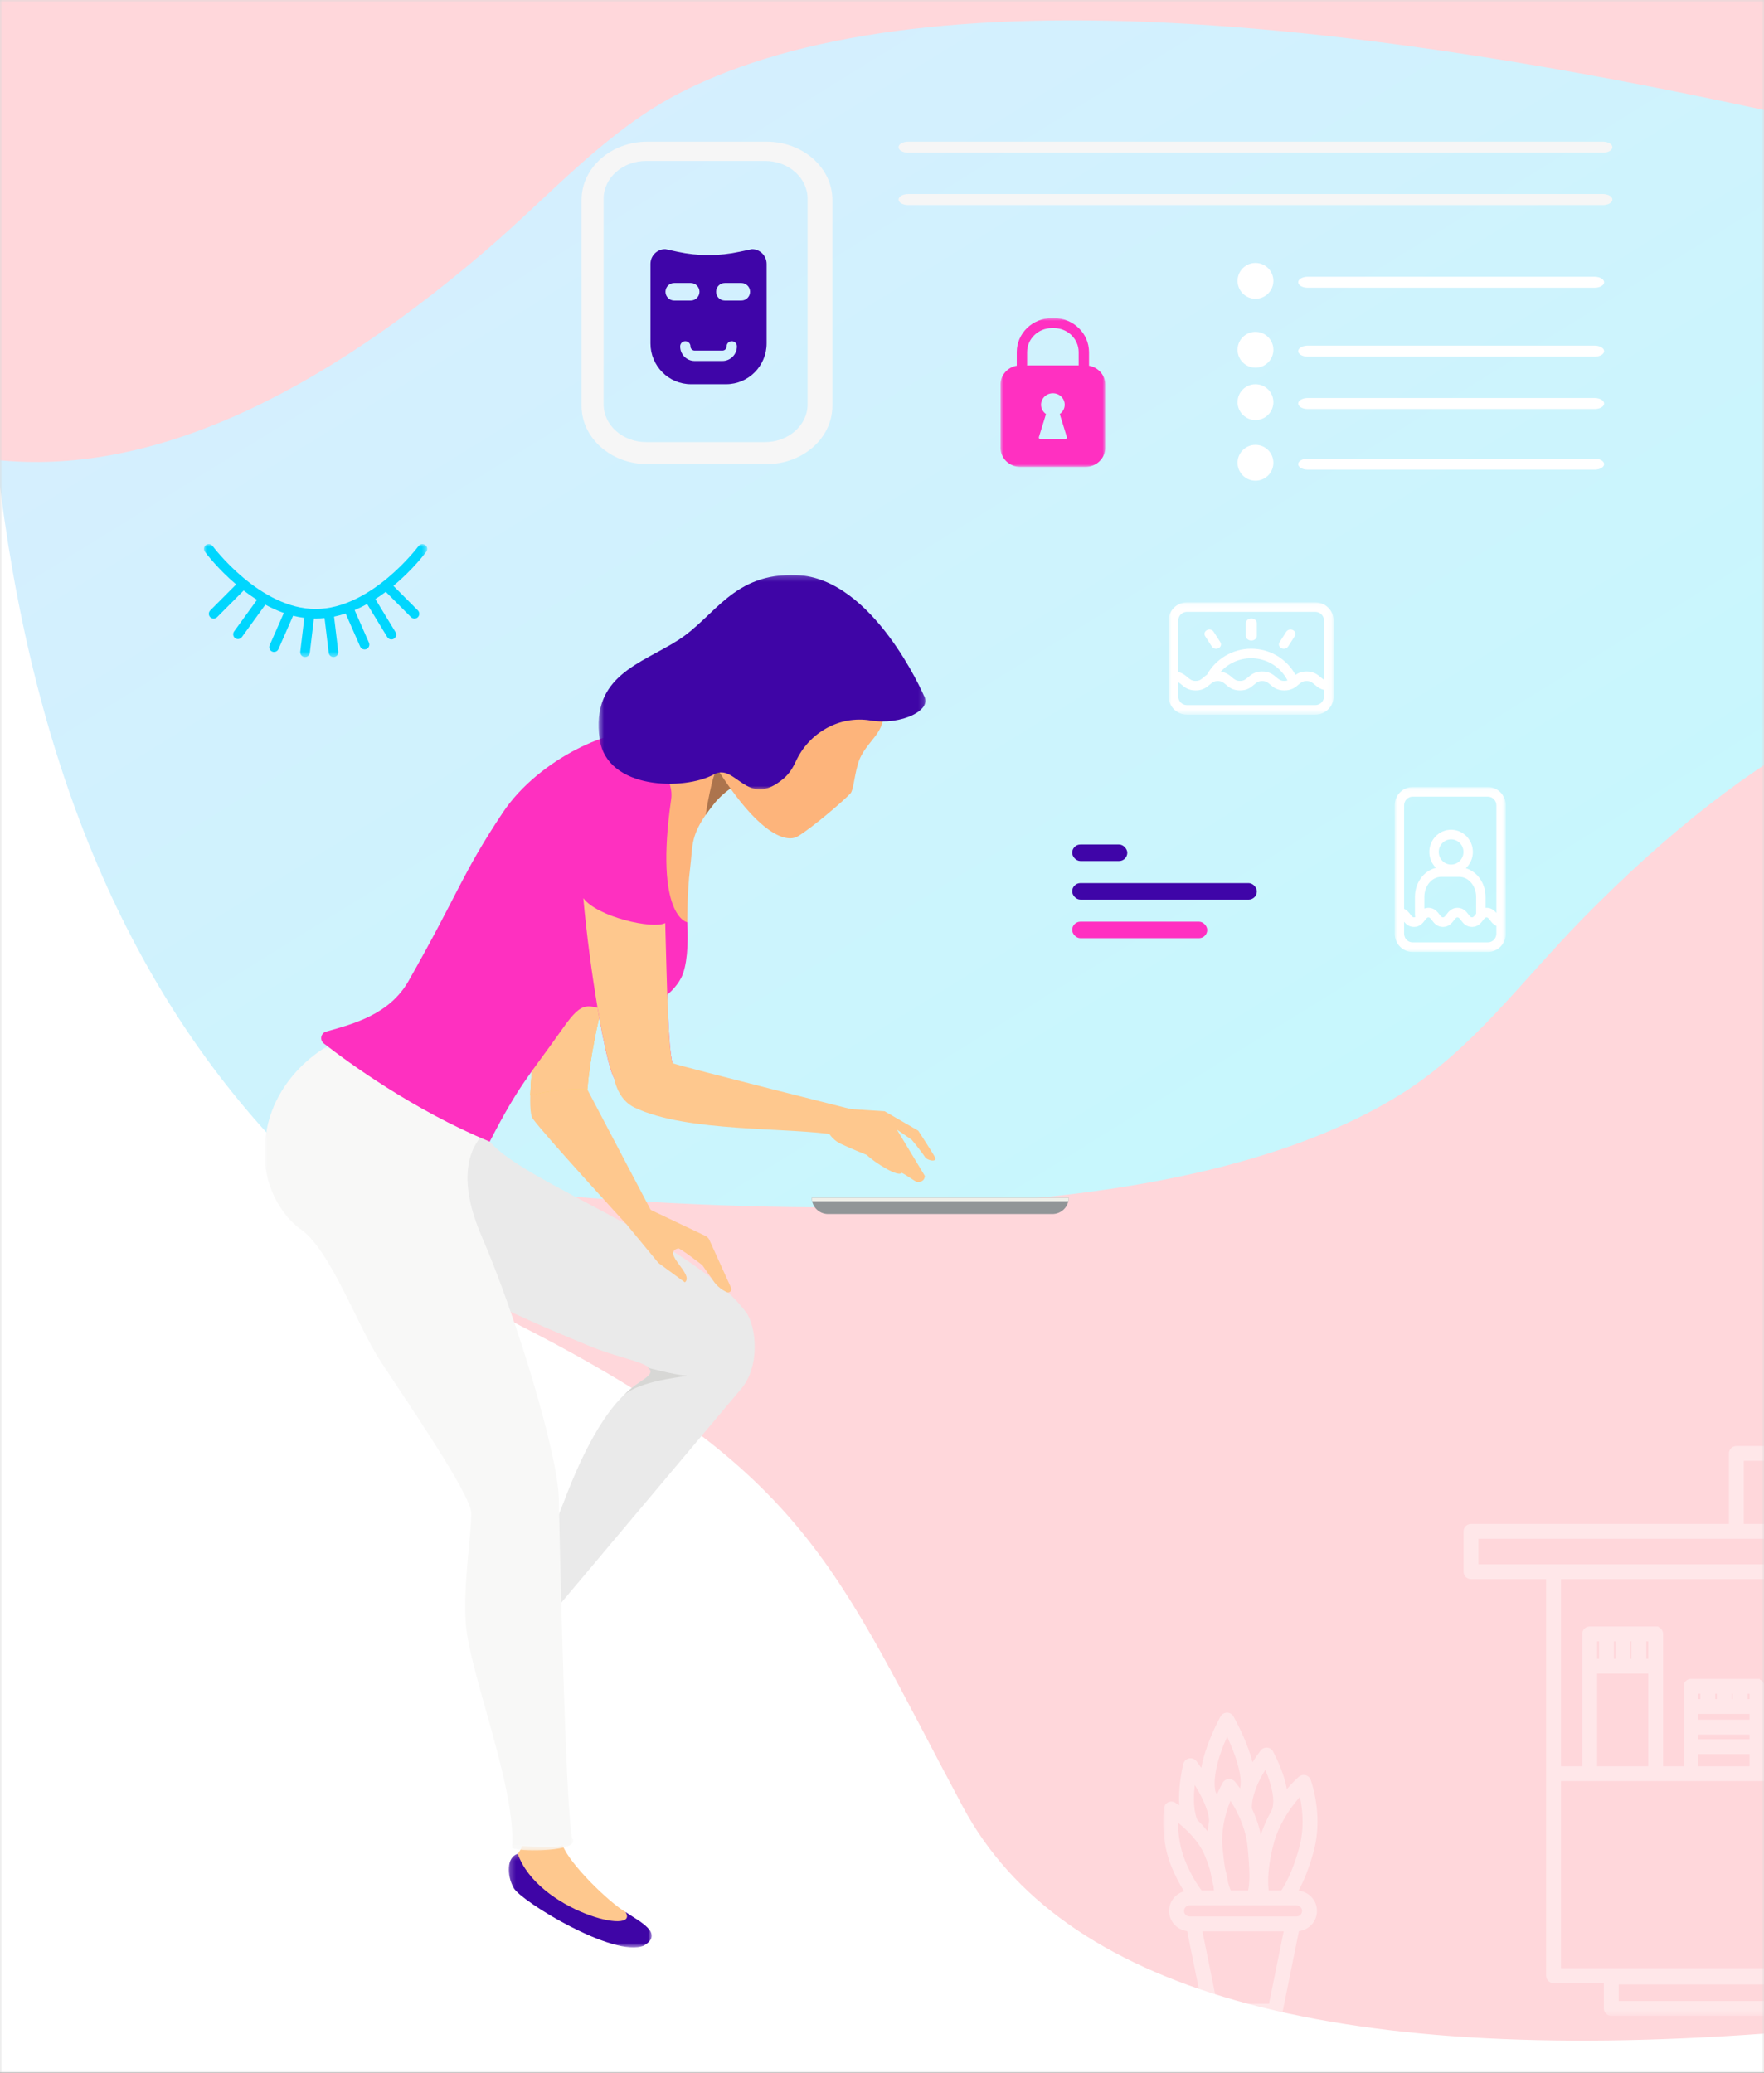 <?xml version="1.0" encoding="UTF-8"?>
<svg width="320px" height="376px" viewBox="0 0 320 376" preserveAspectRatio="none" version="1.1" xmlns="http://www.w3.org/2000/svg" xmlns:xlink="http://www.w3.org/1999/xlink">
    <rect x="0" y="0" width="320" height="376" fill="#333333" stroke="none"/>
    <!-- Generator: Sketch 50.2 (55047) - http://www.bohemiancoding.com/sketch -->
    <title>Group 33</title>
    <desc>Created with Sketch.</desc>
    <defs>
        <rect id="path-1" x="0" y="0" width="320" height="376"></rect>
        <polygon id="path-3" points="0 0 415.5 0 415.5 400 0 400"></polygon>
        <linearGradient x1="35.085%" y1="0%" x2="100%" y2="100%" id="linearGradient-5">
            <stop stop-color="#D8EDFE" offset="0%"></stop>
            <stop stop-color="#BAFFFC" offset="100%"></stop>
        </linearGradient>
        <path d="M62.469,55.862 L248.937,63.104 C273.911,184.784 305.138,259.811 342.618,288.186 C354.849,297.447 369.763,301.332 384.312,307.642 C465.734,342.955 482.459,394.775 434.488,463.104 L206.524,455.862 L62.469,55.862 Z" id="path-6"></path>
        <polygon id="path-8" points="0 0 220.5 0 220.5 105.5 0 105.5"></polygon>
        <polygon id="path-10" points="1.208 1.268 27.144 1.268 27.144 18.266 1.208 18.266"></polygon>
        <polygon id="path-12" points="0 0.9 56.003 0.9 56.003 146.783 0 146.783"></polygon>
        <polygon id="path-14" points="0.531 0.209 59.838 0.209 59.838 39.11 0.531 39.11"></polygon>
        <polygon id="path-16" points="0 0.071 29.925 0.071 29.925 20.443 0 20.443"></polygon>
        <polygon id="path-18" points="0.006 0.076 20.162 0.076 20.162 30 0.006 30"></polygon>
        <polygon id="path-20" points="0 0 19 0 19 27 0 27"></polygon>
        <polygon id="path-22" points="0 0 40.5 0 40.5 20.5 0 20.5"></polygon>
    </defs>
    <g id="Проект" stroke="none" stroke-width="1" fill="none" fill-rule="evenodd">
        <g id="Mobile_fin-Copy" transform="translate(0, -3178)">
            <g id="Group-33" transform="translate(0, 3178)">
                <mask id="mask-2" fill="white">
                    <use xlink:href="#path-1"></use>
                </mask>
                <use id="Mask" fill="#D8D8D8" xlink:href="#path-1"></use>
                <g mask="url(#mask-2)">
                    <g transform="translate(-110, -214)">
                        <g id="Page-1" stroke="none" stroke-width="1" fill="none" fill-rule="evenodd" transform="translate(39.5, 197)">
                            <g id="Group-4">
                                <mask id="mask-4" fill="white">
                                    <use xlink:href="#path-3"></use>
                                </mask>
                                <g id="Clip-3"></g>
                                <polygon id="Fill-2" fill="url(#linearGradient-5)" mask="url(#mask-4)" points="-1.5 403 417.5 403 417.5 -2.5 -1.5 -2.5"></polygon>
                            </g>
                        </g>
                        <g id="Page-1" stroke="none" stroke-width="1" fill="none" fill-rule="evenodd" transform="translate(215.5, 191.701)">
                            <path d="M185.253,59.5 L59.247,59.5 C58.279,59.5 57.5,59.052 57.5,58.5 C57.5,57.948 58.279,57.5 59.247,57.5 L185.253,57.5 C186.218,57.5 187,57.948 187,58.5 C187,59.052 186.218,59.5 185.253,59.5" id="Fill-3" fill="#F6F6F6"></path>
                            <path d="M185.253,50 L59.247,50 C58.279,50 57.5,49.552 57.5,49 C57.5,48.448 58.279,48 59.247,48 L185.253,48 C186.218,48 187,48.448 187,49 C187,49.552 186.218,50 185.253,50" id="Fill-1" fill="#F6F6F6"></path>
                            <path d="M183.766,87 L131.734,87 C130.777,87 130,86.552 130,86 C130,85.448 130.777,85 131.734,85 L183.766,85 C184.723,85 185.5,85.448 185.5,86 C185.5,86.552 184.723,87 183.766,87" id="Fill-5" fill="#FFFFFF"></path>
                            <path d="M125.5,85.75 C125.5,87.543 124.047,89 122.25,89 C120.457,89 119,87.543 119,85.75 C119,83.953 120.457,82.5 122.25,82.5 C124.047,82.5 125.5,83.953 125.5,85.75" id="Fill-12" fill="#FFFFFF"></path>
                            <path d="M183.766,74.5 L131.734,74.5 C130.777,74.5 130,74.052 130,73.5 C130,72.948 130.777,72.5 131.734,72.5 L183.766,72.5 C184.723,72.5 185.5,72.948 185.5,73.5 C185.5,74.052 184.723,74.5 183.766,74.5" id="Fill-14" fill="#FFFFFF"></path>
                            <path d="M125.5,73.248 C125.5,75.046 124.047,76.5 122.25,76.5 C120.457,76.5 119,75.046 119,73.248 C119,71.454 120.457,70 122.25,70 C124.047,70 125.5,71.454 125.5,73.248" id="Fill-16" fill="#FFFFFF"></path>
                            <path d="M183.766,96.5 L131.734,96.5 C130.777,96.5 130,96.052 130,95.5 C130,94.948 130.777,94.5 131.734,94.5 L183.766,94.5 C184.723,94.5 185.5,94.948 185.5,95.5 C185.5,96.052 184.723,96.5 183.766,96.5" id="Fill-18" fill="#FFFFFF"></path>
                            <path d="M183.766,107.5 L131.734,107.5 C130.777,107.5 130,107.052 130,106.5 C130,105.948 130.777,105.5 131.734,105.5 L183.766,105.5 C184.723,105.5 185.5,105.948 185.5,106.5 C185.5,107.052 184.723,107.5 183.766,107.5" id="Fill-18-Copy" fill="#FFFFFF"></path>
                            <path d="M125.5,95.25 C125.5,97.047 124.047,98.5 122.25,98.5 C120.457,98.5 119,97.047 119,95.25 C119,93.453 120.457,92 122.25,92 C124.047,92 125.5,93.453 125.5,95.25" id="Fill-20" fill="#FFFFFF"></path>
                            <path d="M125.5,106.25 C125.5,108.043 124.047,109.5 122.25,109.5 C120.457,109.5 119,108.043 119,106.25 C119,104.453 120.457,103 122.25,103 C124.047,103 125.5,104.453 125.5,106.25" id="Fill-22" fill="#FFFFFF"></path>
                            <path d="M11.711,51.5 C7.458,51.5 4,54.568 4,58.341 L4,95.656 C4,99.429 7.458,102.5 11.711,102.5 L33.289,102.5 C37.542,102.5 41,99.429 41,95.656 L41,58.341 C41,54.568 37.542,51.5 33.289,51.5 L11.711,51.5 Z M33.573,106.5 L11.927,106.5 C5.352,106.5 0,101.762 0,95.935 L0,58.562 C0,52.738 5.352,48 11.927,48 L33.573,48 C40.148,48 45.5,52.738 45.5,58.562 L45.5,95.935 C45.5,101.762 40.148,106.5 33.573,106.5 Z" id="Fill-28" fill="#F6F6F6"></path>
                        </g>
                        <g id="Page-1" stroke="none" stroke-width="1" fill="none" fill-rule="evenodd" transform="translate(46.5, 218.201)">
                            <mask id="mask-7" fill="white">
                                <use xlink:href="#path-6"></use>
                            </mask>
                            <use id="Mask" fill="#FFD7DB" transform="translate(261.817, 259.483) scale(-1, -1) rotate(111) translate(-261.817, -259.483) " xlink:href="#path-6"></use>
                        </g>
                        <path d="M114.478,35.953 L178.876,4.545 C203.85,126.224 235.077,201.252 272.556,229.627 C284.787,238.887 299.702,242.773 314.251,249.082 C395.672,284.395 412.398,336.216 364.426,404.545 L307.385,431.47 L114.478,35.953 Z" id="Rectangle-8-Copy-2" stroke="none" fill="#FFD7DB" fill-rule="evenodd" transform="translate(252.791, 218.007) rotate(116) translate(-252.791, -218.007) "></path>
                        <path d="M40,194 L110,197.701 C96.867,329.99 128.415,415.633 204.645,454.63 C256.644,481.232 261.654,498.721 284.66,541.75 C302.408,574.943 350.854,588.664 430,582.914 L430,591.539 L40,598 L40,194 Z" id="Rectangle-8-Copy" stroke="none" fill="#FFFFFF" fill-rule="evenodd"></path>
                        <g id="Page-1" opacity="0.4" stroke="none" stroke-width="1" fill="none" fill-rule="evenodd" transform="translate(321, 474.201)">
                            <mask id="mask-9" fill="white">
                                <use xlink:href="#path-8"></use>
                            </mask>
                            <g id="Clip-2"></g>
                            <path d="M332.701,23.582 L362.57,23.582 L362.57,18.943 L332.701,18.943 L332.701,23.582 Z M345.382,4.658 L349.889,4.658 C356.525,4.658 361.977,9.771 362.516,16.254 L332.755,16.254 C333.295,9.771 338.745,4.658 345.382,4.658 Z M215.509,12.372 L216.576,15.323 L215.039,15.877 L213.971,12.926 L215.509,12.372 Z M240.906,6.568 L239.839,3.618 L241.378,3.064 L242.445,6.014 L240.906,6.568 Z M235.893,16.238 L234.256,16.236 L234.259,13.102 L235.899,13.105 L235.893,16.238 Z M239.283,16.244 L238.589,16.242 L238.595,13.109 L239.288,13.11 L239.283,16.244 Z M259.061,16.254 L245.328,16.254 L241.979,16.248 L241.984,13.114 L259.066,13.141 L259.061,16.254 Z M231.566,12.789 L231.56,16.254 L221.938,16.254 L231.566,12.789 Z M235.18,8.628 L219.114,14.41 L218.047,11.46 L234.114,5.678 L235.18,8.628 Z M238.369,7.481 L237.717,7.715 L236.649,4.766 L237.302,4.531 L238.369,7.481 Z M263.392,16.254 L261.757,16.254 L261.762,13.145 L263.396,13.148 L263.392,16.254 Z M309.593,96.858 L313.112,96.858 L313.112,78.504 L309.593,78.504 L309.593,96.858 Z M82.644,99.793 L122.876,99.793 L129.092,99.793 L134.932,99.793 L140.959,99.793 L148.681,99.793 L148.682,99.793 L153.767,99.793 L157.344,99.793 L163.184,99.793 L163.185,99.793 L169.212,99.793 L175.051,99.793 L175.053,99.793 L181.268,99.793 L308.477,99.793 L308.477,102.81 L82.644,102.81 L82.644,99.793 Z M257.396,45.845 L254.315,45.845 C254.034,44.622 253.381,43.542 252.479,42.725 C252.763,41.161 254.132,39.965 255.779,39.962 C257.471,39.965 258.861,41.227 259.092,42.851 C258.262,43.652 257.662,44.686 257.396,45.845 Z M269.195,45.845 C268.988,44.943 268.579,44.116 268.017,43.417 C268.842,42.782 269.853,42.429 270.922,42.429 C273.077,42.433 274.885,43.881 275.475,45.845 L269.195,45.845 Z M263.293,43.839 C264.662,43.841 265.842,44.668 266.364,45.845 L260.225,45.845 C260.747,44.668 261.926,43.841 263.293,43.839 Z M251.484,45.845 L245.344,45.845 C245.868,44.668 247.047,43.841 248.414,43.839 C249.785,43.841 250.963,44.669 251.484,45.845 Z M242.274,48.535 L279.233,48.535 C279.012,52.011 277.926,54.503 275.835,56.347 C272.928,58.917 267.854,60.219 260.753,60.219 C253.721,60.219 248.669,58.915 245.737,56.343 L245.737,56.342 C243.608,54.48 242.501,51.99 242.274,48.535 Z M314.46,65.105 C314.108,65.105 313.76,65.248 313.505,65.498 C313.255,65.75 313.112,66.096 313.112,66.449 L313.112,71.491 L309.593,71.491 L309.593,70.769 C309.593,70.417 309.449,70.071 309.198,69.819 C308.948,69.569 308.6,69.425 308.244,69.425 L301.87,69.425 L301.87,69.269 C301.87,68.91 301.724,68.563 301.474,68.319 C301.224,68.068 300.876,67.924 300.521,67.924 L294.494,67.924 L294.492,67.924 L289.815,67.924 L289.815,66.451 C289.815,66.099 289.673,65.754 289.421,65.499 C289.169,65.248 288.82,65.104 288.466,65.104 L282.627,65.104 C282.271,65.104 281.923,65.248 281.673,65.497 C281.476,65.695 281.37,65.957 281.322,66.231 L279.049,66.231 C278.694,66.231 278.346,66.375 278.093,66.627 C277.844,66.879 277.701,67.226 277.701,67.578 L277.701,96.858 L216.11,96.858 L210.796,73.414 C210.795,73.412 210.795,73.411 210.795,73.409 C210.795,73.407 210.794,73.406 210.793,73.404 L210.047,70.114 L210.047,70.11 C210.047,70.107 210.045,70.105 210.045,70.103 L209.091,65.897 C208.927,65.175 208.206,64.714 207.478,64.88 L203.095,65.87 C202.92,65.165 202.211,64.716 201.491,64.88 L196.91,65.915 L196.91,62.908 L207.961,62.908 L217.777,62.908 L318.951,62.908 L318.951,65.105 L314.46,65.105 Z M78.725,40.724 L79.077,40.724 L79.077,37.557 L78.725,37.557 L78.725,40.724 Z M81.773,40.724 L82.069,40.724 L82.069,37.557 L81.773,37.557 L81.773,40.724 Z M84.764,40.724 L84.95,40.724 L84.95,37.557 L84.764,37.557 L84.764,40.724 Z M87.646,40.724 L87.998,40.724 L87.998,37.557 L87.646,37.557 L87.646,40.724 Z M78.725,60.219 L87.998,60.219 L87.998,43.416 L78.725,43.416 L78.725,60.219 Z M97.1,48.036 L97.452,48.036 L97.452,47.063 L97.1,47.063 L97.1,48.036 Z M100.149,48.036 L100.445,48.036 L100.445,47.064 L100.149,47.064 L100.149,48.036 Z M103.14,48.036 L103.327,48.036 L103.327,47.064 L103.14,47.064 L103.14,48.036 Z M97.1,51.781 L106.373,51.781 L106.373,50.725 L97.1,50.725 L97.1,51.781 Z M97.1,55.318 L106.373,55.318 L106.373,54.471 L97.1,54.471 L97.1,55.318 Z M106.021,48.036 L106.373,48.036 L106.373,47.065 L106.021,47.065 L106.021,48.036 Z M97.101,60.22 L106.374,60.22 L106.374,58.008 L97.101,58.008 L97.101,60.22 Z M177.788,43.269 L180.668,42.24 L181.889,46.92 C180.791,47.4 179.691,48.142 178.807,49.14 L177.788,43.269 Z M165.016,37.453 C165.628,35.054 167.829,33.307 170.356,33.303 C172.886,33.307 175.086,35.054 175.698,37.453 L175.644,37.453 L165.068,37.453 L165.016,37.453 Z M166.204,40.143 L174.511,40.143 L177.995,60.219 L162.72,60.219 L166.204,40.143 Z M161.947,48.899 L159.846,43.288 L162.92,43.288 L161.947,48.899 Z M219.125,51.423 C219.395,51.506 219.649,51.604 219.849,51.726 C220.416,52.083 220.533,52.376 220.538,52.725 L220.538,56.265 C220.533,56.623 220.416,56.914 219.856,57.265 C219.654,57.387 219.397,57.486 219.125,57.569 L219.125,51.423 Z M214.779,48.776 C214.784,48.776 214.789,48.778 214.794,48.778 C214.798,48.778 214.802,48.776 214.806,48.776 L216.429,48.776 L216.429,60.219 L209.305,60.219 L209.305,48.776 L214.779,48.776 Z M315.807,69.425 L318.951,69.425 L318.951,67.794 L315.807,67.794 L315.807,69.425 Z M124.224,96.856 L127.744,96.856 L127.744,78.75 L124.224,78.75 L124.224,96.856 Z M315.807,72.808 L318.951,72.808 L318.951,72.115 L315.807,72.115 L315.807,72.808 Z M315.807,92.539 L315.807,77.169 C315.807,77.165 315.809,77.162 315.809,77.159 C315.809,77.156 315.807,77.153 315.807,77.149 L315.807,75.498 L318.951,75.498 L318.951,92.539 L315.807,92.539 Z M309.593,75.814 L313.112,75.814 L313.112,74.18 L309.593,74.18 L309.593,75.814 Z M301.87,96.858 L306.895,96.858 L306.895,77 L301.87,77 L301.87,96.858 Z M280.397,70.556 L281.278,70.556 L281.278,68.922 L280.397,68.922 L280.397,70.556 Z M287.118,69.269 L287.118,69.425 L283.976,69.425 L283.976,67.794 L287.118,67.794 L287.118,69.269 Z M289.815,73.182 L293.144,73.182 L293.144,70.612 L289.815,70.612 L289.815,73.182 Z M301.87,74.312 L306.895,74.312 L306.895,72.113 L301.87,72.113 L301.87,74.312 Z M280.397,73.935 L281.278,73.935 L281.278,73.243 L280.397,73.243 L280.397,73.935 Z M295.841,96.857 L299.171,96.857 L299.171,79.068 L295.841,79.068 L295.841,96.857 Z M283.976,72.809 L287.118,72.809 L287.118,72.116 L283.976,72.116 L283.976,72.809 Z M289.815,76.38 L293.144,76.38 L293.144,75.872 L289.815,75.872 L289.815,76.38 Z M295.841,76.378 L299.171,76.378 L299.171,75.874 L295.841,75.874 L295.841,76.378 Z M289.815,79.07 L293.144,79.07 L293.144,96.856 L289.815,96.858 L289.815,79.07 Z M283.976,96.858 L287.118,96.858 L287.118,95.224 L283.976,95.224 L283.976,96.858 Z M283.976,92.539 L287.118,92.539 L287.118,75.499 L283.976,75.499 L283.976,92.539 Z M299.171,70.769 L299.171,73.184 L295.841,73.184 L295.841,70.612 L299.171,70.612 L299.171,70.769 Z M280.397,96.858 L281.278,96.858 L281.278,76.624 L280.397,76.624 L280.397,96.858 Z M204.054,70.085 L203.693,68.493 L206.759,67.801 L207.12,69.394 L204.054,70.085 Z M209.164,92.626 L205.396,76.006 L208.463,75.315 L212.23,91.935 L209.164,92.626 Z M204.801,73.383 L204.649,72.709 L207.716,72.017 L207.868,72.691 L204.801,73.383 Z M200.843,94.525 C200.844,94.527 200.844,94.528 200.844,94.53 L200.845,94.531 L201.373,96.858 L196.91,96.858 L196.91,77.173 L200.843,94.525 Z M201.88,72.692 L198.815,73.383 L198.663,72.709 L201.727,72.017 L201.88,72.692 Z M206.838,94.556 L207.198,96.148 L204.133,96.838 L203.773,95.247 L206.838,94.556 Z M202.474,75.315 L205.384,88.149 L206.243,91.935 L203.178,92.625 L199.41,76.006 L202.474,75.315 Z M213.185,96.147 L210.119,96.838 L209.76,95.248 L212.825,94.556 L213.185,96.147 Z M197.707,68.493 L200.771,67.801 L201.132,69.394 L198.068,70.085 L197.707,68.493 Z M124.224,76.06 L127.744,76.06 L127.744,74.427 L124.224,74.427 L124.224,76.06 Z M133.583,69.515 L133.583,69.672 L130.44,69.672 L130.44,68.04 L133.583,68.04 L133.583,69.515 Z M155.114,70.8 L155.998,70.8 L155.998,69.168 L155.114,69.168 L155.114,70.8 Z M164.533,73.43 L167.863,73.43 L167.863,70.859 L164.533,70.859 L164.533,73.43 Z M176.399,96.856 L179.921,96.856 L179.921,78.75 L176.399,78.75 L176.399,96.856 Z M142.307,96.856 L147.331,96.856 L147.331,77.247 L142.307,77.247 L142.307,96.856 Z M155.998,76.872 L155.998,96.856 L155.115,96.856 L155.115,79.285 C155.115,79.283 155.114,79.282 155.114,79.28 L155.114,76.872 L155.998,76.872 Z M130.44,96.856 L133.583,96.856 L133.583,95.473 L130.44,95.473 L130.44,96.856 Z M130.44,73.054 L133.583,73.054 L133.583,72.363 L130.44,72.363 L130.44,73.054 Z M155.114,74.182 L155.998,74.182 L155.998,73.489 L155.114,73.489 L155.114,74.182 Z M170.561,73.053 L173.704,73.053 L173.704,72.362 L170.561,72.362 L170.561,73.053 Z M130.44,92.783 L133.583,92.783 L133.583,75.745 L130.44,75.745 L130.44,92.783 Z M136.278,76.624 L139.611,76.624 L139.611,76.118 L136.278,76.118 L136.278,76.624 Z M136.278,94.132 C136.278,94.13 136.279,94.129 136.279,94.127 C136.279,94.125 136.278,94.124 136.278,94.122 L136.278,79.314 L139.611,79.314 L139.611,96.856 L136.278,96.856 L136.278,94.132 Z M152.419,96.856 L150.03,96.856 L150.029,84.953 L152.419,84.953 L152.419,96.856 Z M170.561,92.783 L173.704,92.783 L173.704,75.745 L170.561,75.745 L170.561,92.783 Z M158.694,73.053 L161.837,73.053 L161.837,72.362 L158.694,72.362 L158.694,73.053 Z M170.561,96.856 L173.704,96.856 L173.704,95.473 L170.561,95.473 L170.561,96.856 Z M164.533,76.624 L167.863,76.624 L167.863,76.118 L164.533,76.118 L164.533,76.624 Z M164.533,96.855 L167.863,96.855 L167.863,79.314 L164.533,79.314 L164.533,96.855 Z M158.694,96.856 L161.837,96.856 L161.837,95.473 L158.694,95.473 L158.694,96.856 Z M158.694,92.782 L161.837,92.782 L161.837,75.744 L158.694,75.744 L158.694,92.782 Z M176.399,76.06 L179.921,76.06 L179.921,74.427 L176.399,74.427 L176.399,76.06 Z M173.704,69.672 L170.561,69.672 L170.561,69.515 L170.561,68.04 L173.704,68.04 L173.704,69.672 Z M161.838,68.04 L161.838,69.51 C161.838,69.512 161.837,69.513 161.837,69.515 L161.837,69.672 L158.694,69.672 L158.694,68.04 L161.838,68.04 Z M150.028,82.263 L152.419,82.263 L152.419,80.628 L150.028,80.628 L150.028,82.263 Z M142.307,74.559 L147.331,74.559 L147.331,72.363 L142.307,72.363 L142.307,74.559 Z M136.278,71.012 L136.278,70.859 L139.611,70.859 L139.611,71.017 L139.611,73.43 L136.278,73.43 L136.278,71.022 C136.278,71.02 136.279,71.019 136.279,71.017 C136.279,71.015 136.278,71.014 136.278,71.012 Z M315.807,96.856 L318.951,96.856 L318.951,95.224 L315.807,95.224 L315.807,96.856 Z M72.17,26.27 L194.213,26.27 L194.213,60.219 L180.731,60.219 L179.646,53.967 C179.678,51.232 181.929,49.617 183.865,49.066 C184.569,48.87 184.991,48.137 184.808,47.433 L182.907,40.142 C182.902,40.121 182.887,40.106 182.881,40.086 C182.874,40.066 182.879,40.044 182.871,40.025 C182.848,39.958 182.799,39.91 182.767,39.849 C182.725,39.772 182.69,39.695 182.635,39.627 C182.577,39.558 182.506,39.507 182.435,39.451 C182.382,39.408 182.344,39.353 182.284,39.318 C182.266,39.307 182.244,39.307 182.226,39.297 C182.208,39.288 182.196,39.271 182.178,39.262 C182.115,39.232 182.046,39.232 181.981,39.212 C181.897,39.188 181.816,39.157 181.73,39.149 C181.638,39.14 181.55,39.155 181.457,39.164 C181.393,39.172 181.328,39.16 181.265,39.176 C181.236,39.183 181.212,39.197 181.185,39.205 C181.173,39.209 181.16,39.207 181.148,39.211 L177.32,40.578 L177.244,40.137 C177.595,40.129 177.923,39.995 178.165,39.75 C178.421,39.497 178.563,39.16 178.563,38.797 C178.563,34.743 175.589,31.378 171.705,30.733 L171.705,30.564 C171.705,29.822 171.1,29.219 170.357,29.219 C169.615,29.219 169.011,29.822 169.011,30.564 L169.011,30.733 C165.127,31.378 162.152,34.743 162.15,38.797 C162.15,39.152 162.294,39.497 162.546,39.748 C162.789,39.992 163.123,40.127 163.466,40.136 L163.386,40.597 L157.904,40.597 C157.892,40.597 157.882,40.604 157.87,40.604 C157.723,40.607 157.576,40.628 157.431,40.682 C157.421,40.686 157.415,40.694 157.405,40.698 C157.331,40.726 157.273,40.777 157.207,40.819 C157.123,40.869 157.035,40.913 156.964,40.982 C156.914,41.031 156.884,41.095 156.841,41.152 C156.785,41.227 156.716,41.292 156.676,41.379 C156.672,41.387 156.673,41.396 156.67,41.404 C156.643,41.465 156.641,41.536 156.623,41.603 C156.595,41.708 156.56,41.812 156.558,41.921 C156.558,41.928 156.554,41.935 156.554,41.943 C156.554,42.015 156.584,42.075 156.595,42.145 C156.609,42.235 156.607,42.326 156.639,42.413 L161.036,54.154 L159.985,60.219 L109.07,60.219 L109.07,56.662 L109.07,53.126 L109.07,45.72 C109.07,45.369 108.927,45.024 108.673,44.765 C108.543,44.638 108.389,44.537 108.222,44.471 L108.222,44.373 L95.754,44.373 C95.4,44.373 95.053,44.517 94.798,44.769 C94.548,45.022 94.404,45.368 94.404,45.72 L94.404,60.219 L90.694,60.219 L90.694,36.212 C90.694,35.857 90.55,35.51 90.302,35.264 C90.173,35.133 90.016,35.032 89.848,34.964 L89.848,34.867 L77.379,34.867 C77.021,34.867 76.673,35.011 76.425,35.261 C76.174,35.509 76.03,35.857 76.03,36.212 L76.03,60.219 L72.17,60.219 L72.17,26.27 Z M72.17,62.908 L77.379,62.908 L89.348,62.908 L95.754,62.908 L107.721,62.908 L161.12,62.908 L179.596,62.908 L194.213,62.908 L194.213,96.856 L182.615,96.856 L182.615,77.41 C182.615,77.408 182.616,77.407 182.616,77.405 C182.616,77.403 182.615,77.402 182.615,77.4 L182.615,73.083 C182.615,72.727 182.476,72.39 182.22,72.132 C181.966,71.878 181.628,71.738 181.268,71.738 L176.399,71.738 L176.399,71.022 C176.399,71.02 176.4,71.019 176.4,71.017 C176.4,71.015 176.399,71.014 176.399,71.012 L176.399,66.697 C176.399,66.34 176.255,65.993 176.007,65.748 C175.756,65.495 175.408,65.349 175.053,65.349 L169.212,65.349 C168.858,65.349 168.512,65.494 168.259,65.746 C168.008,65.994 167.864,66.341 167.864,66.697 L167.864,68.169 L164.533,68.169 L164.533,66.697 C164.533,66.341 164.388,65.994 164.139,65.747 C163.887,65.495 163.541,65.349 163.185,65.349 L157.344,65.349 C156.991,65.349 156.644,65.495 156.395,65.745 C156.196,65.941 156.088,66.203 156.041,66.478 L153.767,66.478 C153.412,66.478 153.063,66.622 152.813,66.873 C152.563,67.125 152.419,67.471 152.419,67.824 L152.419,77.939 L150.029,77.939 L150.029,75.906 C150.029,75.904 150.03,75.903 150.03,75.901 C150.03,75.899 150.029,75.899 150.029,75.897 L150.029,71.017 C150.029,70.663 149.885,70.318 149.635,70.068 C149.385,69.817 149.036,69.672 148.681,69.672 L142.307,69.672 L142.307,69.515 C142.307,69.159 142.162,68.813 141.912,68.565 C141.661,68.314 141.313,68.169 140.959,68.169 L136.278,68.169 L136.278,66.697 C136.278,66.34 136.135,65.993 135.886,65.747 C135.633,65.494 135.285,65.349 134.932,65.349 L129.092,65.349 C128.736,65.349 128.389,65.495 128.141,65.745 C127.888,65.993 127.744,66.341 127.744,66.697 L127.744,71.012 C127.744,71.014 127.743,71.015 127.743,71.017 C127.743,71.019 127.744,71.02 127.744,71.022 L127.744,71.738 L122.876,71.738 C122.523,71.738 122.175,71.882 121.923,72.132 C121.672,72.383 121.527,72.73 121.527,73.083 L121.527,96.856 L72.17,96.856 L72.17,62.908 Z M318.952,60.219 L274.867,60.219 C275.89,59.68 276.815,59.069 277.618,58.364 C280.557,55.781 281.982,52.126 281.972,47.191 C281.972,46.838 281.829,46.492 281.578,46.24 C281.449,46.11 281.293,46.01 281.125,45.943 L281.125,45.845 L278.265,45.845 C277.625,42.379 274.578,39.743 270.923,39.741 C269.016,39.741 267.229,40.459 265.86,41.727 C265.08,41.361 264.212,41.15 263.294,41.149 C262.679,41.149 262.085,41.243 261.525,41.413 C260.724,39.013 258.453,37.274 255.78,37.272 C253.12,37.274 250.86,38.996 250.049,41.378 C249.527,41.233 248.982,41.149 248.415,41.149 C245.541,41.151 243.132,43.161 242.514,45.845 L240.881,45.845 C240.525,45.845 240.177,45.989 239.928,46.239 C239.677,46.49 239.532,46.837 239.532,47.19 C239.524,52.037 241.014,55.798 243.961,58.367 C244.769,59.071 245.696,59.681 246.718,60.219 L219.663,60.219 C220.234,60.068 220.771,59.852 221.241,59.572 C222.499,58.842 223.244,57.607 223.234,56.272 L223.234,52.728 C223.244,51.389 222.5,50.153 221.249,49.428 C220.536,49.003 219.801,48.782 219.125,48.661 L219.125,47.433 C219.125,47.077 218.986,46.739 218.73,46.48 C218.476,46.228 218.138,46.089 217.777,46.089 L216.517,46.089 L217.356,42.725 C217.445,42.377 217.391,42.016 217.205,41.707 C217.02,41.4 216.726,41.182 216.376,41.094 C215.652,40.912 214.924,41.356 214.742,42.074 L213.74,46.089 L207.961,46.089 C207.605,46.089 207.258,46.232 207.007,46.481 C206.756,46.731 206.612,47.078 206.612,47.433 L206.612,60.219 L196.909,60.219 L196.909,26.27 L318.952,26.27 L318.952,60.219 Z M320.308,23.582 C320.305,23.582 320.301,23.58 320.298,23.58 L195.562,23.58 C195.558,23.58 195.556,23.582 195.552,23.582 L70.823,23.582 L57.196,23.582 L57.196,18.942 L103.988,18.942 L113.806,18.942 L244.48,18.942 L264.735,18.977 C264.797,18.977 264.851,18.95 264.909,18.942 L329.698,18.942 L329.698,23.582 L320.308,23.582 Z M332.701,46.885 L362.57,46.885 L362.57,26.27 L332.701,26.27 L332.701,46.885 Z M395.518,55.022 L408.958,26.27 L414.881,26.27 L398.479,61.357 L395.518,55.022 Z M405.982,26.27 L394.028,51.839 L382.077,26.27 L405.982,26.27 Z M392.542,74.06 L379.1,102.81 L373.176,102.81 L389.579,67.723 L392.542,74.06 Z M408.958,102.81 L373.177,26.27 L379.1,26.27 L414.881,102.81 L408.958,102.81 Z M416.999,23.582 L408.096,23.582 L379.96,23.582 L371.059,23.582 L365.573,23.582 L365.573,18.942 L465.303,18.942 L465.303,23.582 L416.999,23.582 Z M112.456,5.91 L112.458,15.147 C112.458,15.15 112.456,15.153 112.456,15.156 C112.456,15.158 112.458,15.161 112.458,15.164 L112.458,16.254 L105.335,16.254 L105.335,4.814 L112.456,4.814 L112.456,5.908 L112.456,5.909 L112.456,5.91 Z M115.153,13.604 L115.153,7.46 C115.424,7.542 115.677,7.639 115.876,7.76 C116.446,8.119 116.562,8.411 116.567,8.76 L116.567,12.299 C116.561,12.656 116.444,12.947 115.885,13.3 C115.682,13.423 115.426,13.522 115.153,13.604 Z M364.654,56.967 L331.865,56.967 C330.468,56.963 329.331,55.828 329.329,54.438 L329.327,52.416 C329.331,51.023 330.468,49.888 331.864,49.886 L364.653,49.886 C366.049,49.888 367.187,51.022 367.188,52.415 L367.188,54.438 C367.187,55.828 366.049,56.963 364.654,56.967 Z M362.565,102.234 L365.151,102.234 L365.151,60.007 L362.565,60.007 L362.565,102.234 Z M332.701,102.234 L335.288,102.234 L335.288,60.007 L332.701,60.007 L332.701,102.234 Z M467.607,16.651 C467.353,16.395 467.015,16.254 466.652,16.254 L365.519,16.254 C364.972,8.12 358.181,1.662 349.889,1.662 L345.382,1.662 C337.09,1.662 330.299,8.12 329.752,16.254 L266.087,16.254 L266.095,11.807 C266.095,11.447 265.955,11.108 265.701,10.857 C265.57,10.726 265.417,10.624 265.249,10.557 L265.25,10.462 L264.751,10.461 L264.75,10.461 L240.643,10.423 C240.642,10.423 240.641,10.422 240.64,10.422 L240.637,10.422 C240.636,10.422 240.635,10.423 240.634,10.423 L238.151,10.419 L240.545,9.556 C240.547,9.555 240.551,9.556 240.553,9.555 C240.555,9.554 240.557,9.552 240.559,9.551 L244.627,8.088 C244.966,7.966 245.238,7.719 245.391,7.394 C245.544,7.068 245.559,6.704 245.438,6.368 L243.456,0.882 C243.331,0.546 243.086,0.277 242.761,0.126 C242.437,-0.024 242.072,-0.04 241.731,0.079 L215.877,9.384 C215.872,9.385 215.867,9.385 215.863,9.387 C215.859,9.389 215.855,9.391 215.85,9.393 L211.79,10.854 C211.449,10.976 211.179,11.223 211.025,11.548 C210.873,11.874 210.857,12.239 210.979,12.575 L212.309,16.254 L115.692,16.254 C116.264,16.104 116.799,15.887 117.269,15.607 C118.527,14.88 119.273,13.646 119.264,12.307 L119.264,8.763 C119.273,7.426 118.528,6.19 117.275,5.461 C116.658,5.093 115.927,4.844 115.153,4.703 L115.153,3.466 C115.153,3.109 115.013,2.773 114.758,2.516 C114.502,2.261 114.164,2.123 113.806,2.123 L103.988,2.123 C103.635,2.123 103.288,2.264 103.033,2.515 C102.783,2.765 102.64,3.111 102.64,3.466 L102.64,16.254 L55.848,16.254 C55.489,16.254 55.142,16.399 54.898,16.647 C54.645,16.895 54.5,17.242 54.5,17.597 L54.5,24.928 C54.5,25.285 54.641,25.622 54.894,25.875 C55.148,26.13 55.485,26.27 55.848,26.27 L69.474,26.27 L69.474,61.562 L69.474,61.564 L69.474,98.201 C69.474,98.557 69.619,98.906 69.869,99.152 C70.12,99.403 70.467,99.547 70.822,99.547 L79.948,99.547 L79.948,104.155 C79.948,104.511 80.092,104.857 80.343,105.106 C80.594,105.356 80.941,105.5 81.298,105.5 L309.824,105.5 C310.187,105.5 310.526,105.358 310.776,105.106 C311.032,104.854 311.174,104.516 311.174,104.155 L311.174,99.547 L314.46,99.547 L320.298,99.547 C320.606,99.547 320.885,99.426 321.122,99.239 C321.162,99.207 321.213,99.191 321.249,99.155 C321.249,99.155 321.249,99.154 321.25,99.154 C321.25,99.153 321.251,99.153 321.251,99.153 C321.362,99.042 321.44,98.91 321.505,98.774 C321.515,98.754 321.535,98.739 321.543,98.718 C321.594,98.597 321.608,98.464 321.621,98.331 C321.625,98.287 321.647,98.247 321.647,98.203 L321.647,98.201 L321.647,66.449 L321.647,61.564 L321.647,26.27 L329.698,26.27 L329.698,47.207 C329.698,47.359 329.718,47.508 329.744,47.654 C327.915,48.47 326.632,50.293 326.632,52.415 L326.632,54.438 C326.632,56.562 327.916,58.386 329.748,59.2 C329.718,59.357 329.698,59.518 329.698,59.685 L329.698,102.557 C329.698,104.03 330.9,105.229 332.379,105.229 L335.61,105.229 C337.089,105.229 338.291,104.03 338.291,102.557 L338.291,59.685 C338.291,59.674 338.288,59.666 338.288,59.655 L359.565,59.655 C359.565,59.666 359.562,59.674 359.562,59.685 L359.562,102.557 C359.562,104.03 360.764,105.229 362.242,105.229 L365.474,105.229 C366.951,105.229 368.154,104.03 368.154,102.557 L368.154,59.685 C368.154,59.265 368.046,58.873 367.873,58.519 C369.087,57.562 369.884,56.098 369.884,54.438 L369.884,52.415 C369.884,49.851 368.014,47.723 365.565,47.289 C365.565,47.261 365.573,47.235 365.573,47.207 L365.573,26.27 L370.202,26.27 L388.092,64.542 L369.839,103.585 C369.643,104.001 369.673,104.484 369.922,104.88 C370.172,105.268 370.597,105.5 371.059,105.5 L379.96,105.5 C380.481,105.5 380.96,105.195 381.182,104.724 L394.029,77.243 L406.874,104.719 C407.092,105.191 407.572,105.498 408.096,105.498 L416.999,105.498 C417.46,105.498 417.884,105.267 418.135,104.878 C418.384,104.489 418.416,104.007 418.219,103.588 L399.967,64.541 L417.857,26.27 L466.652,26.27 C467.015,26.27 467.353,26.13 467.604,25.878 C467.859,25.625 468,25.288 468,24.928 L468,17.597 C468,17.237 467.859,16.9 467.607,16.651 Z" id="Fill-1" fill="#FFFFFF" mask="url(#mask-9)"></path>
                            <path d="M24.692,74.967 C23.823,78.173 22.651,80.952 21.43,82.748 L19.147,82.748 C19.085,82.254 19.049,81.703 19.049,81.102 C19.049,79.057 19.418,76.582 20.087,74.13 C20.912,71.097 22.589,68.541 23.849,66.931 C24.161,66.531 24.485,66.141 24.817,65.766 C25.068,66.946 25.298,68.505 25.298,70.264 C25.298,71.91 25.093,73.492 24.692,74.967 Z M11.787,81.355 C11.668,80.548 11.486,79.692 11.242,78.798 C11.032,77.505 10.884,76.178 10.778,75.039 C10.733,74.58 10.71,74.105 10.71,73.625 C10.708,71.039 11.375,68.702 11.936,67.196 C12.026,66.954 12.121,66.715 12.218,66.476 C12.593,67.052 13.039,67.808 13.476,68.686 C13.519,68.844 13.59,68.986 13.682,69.114 C14.428,70.697 15.11,72.641 15.311,74.751 C15.488,76.584 15.651,78.5 15.651,80.092 C15.653,81.16 15.57,82.049 15.416,82.748 L12.268,82.748 C12.088,82.338 11.929,81.866 11.787,81.355 Z M16.099,67.681 C16.094,65.513 17.246,63.12 17.936,61.886 C18.125,61.544 18.326,61.202 18.539,60.861 C19.114,62.229 19.988,64.622 19.977,66.552 C19.979,67.253 19.862,67.86 19.643,68.321 C18.901,69.605 18.225,71.059 17.717,72.649 C17.354,70.885 16.766,69.279 16.11,67.898 C16.107,67.826 16.099,67.754 16.099,67.681 Z M9.338,63.31 C9.331,60.774 10.403,57.756 11.042,56.182 C11.243,55.687 11.436,55.237 11.611,54.85 C12.879,57.549 14.083,60.903 14.066,63.15 C14.066,63.556 14.023,63.913 13.953,64.23 C13.562,63.684 13.225,63.258 12.997,62.985 C12.714,62.663 12.285,62.499 11.861,62.531 C11.431,62.57 11.044,62.811 10.801,63.216 C10.632,63.509 10.219,64.265 9.761,65.358 C9.671,65.163 9.576,64.976 9.484,64.789 C9.391,64.342 9.338,63.85 9.338,63.31 Z M5.587,66.136 C5.587,65.245 5.652,64.37 5.738,63.609 C7.103,65.811 8.335,68.413 8.334,70.145 C8.224,70.755 8.138,71.391 8.081,72.048 C7.481,71.27 6.843,70.571 6.207,69.953 C5.806,69.026 5.582,67.69 5.587,66.136 Z M7.6,76.497 C7.985,77.436 8.314,78.378 8.572,79.283 C8.724,80.227 8.911,81.125 9.144,81.965 C9.179,82.237 9.203,82.498 9.218,82.748 L6.988,82.748 C5.927,81.38 4.863,79.482 4.022,77.434 C2.96,74.849 2.715,72.242 2.705,70.464 C4.179,71.629 6.492,73.777 7.6,76.497 Z M24.194,87.463 L4.797,87.463 C4.241,87.462 3.789,87.011 3.788,86.457 C3.789,85.901 4.241,85.449 4.796,85.449 L24.194,85.449 C24.75,85.449 25.202,85.901 25.203,86.456 C25.202,87.011 24.749,87.462 24.194,87.463 Z M21.867,90.164 L19.209,103.299 L9.782,103.299 L7.124,90.164 L21.867,90.164 Z M28,70.264 C27.996,66.168 26.892,63.028 26.762,62.67 C26.607,62.257 26.258,61.945 25.827,61.835 C25.399,61.727 24.943,61.835 24.563,62.168 C24.134,62.557 23.353,63.312 22.451,64.366 C21.962,61.702 20.778,59.129 19.989,57.657 L19.94,57.528 C19.722,57.134 19.323,56.876 18.873,56.837 C18.428,56.804 17.991,56.983 17.707,57.332 L17.603,57.475 C17.191,58.015 16.707,58.696 16.217,59.48 C15.409,56.366 13.888,53.246 12.855,51.351 L12.764,51.182 C12.523,50.761 12.074,50.5 11.592,50.5 L11.588,50.5 C11.103,50.5 10.652,50.763 10.412,51.186 L10.344,51.315 C9.456,52.966 7.624,56.693 6.92,60.506 C6.396,59.756 6.032,59.291 6.027,59.285 C5.706,58.877 5.184,58.691 4.677,58.8 C4.176,58.91 3.773,59.301 3.643,59.835 C3.465,60.589 2.885,63.272 2.883,66.137 C2.883,66.546 2.906,66.924 2.929,67.3 C2.659,67.121 2.427,66.974 2.254,66.87 L2.163,66.803 C1.773,66.581 1.302,66.567 0.903,66.761 C0.498,66.957 0.218,67.337 0.159,67.755 C0.158,67.762 0,68.728 0,70.316 C0.001,72.341 0.266,75.397 1.521,78.459 C2.187,80.081 2.967,81.595 3.799,82.9 C2.239,83.339 1.084,84.759 1.083,86.457 C1.084,88.351 2.519,89.9 4.354,90.12 L7.352,104.916 C7.362,104.969 7.392,105.011 7.408,105.062 C7.43,105.128 7.451,105.19 7.482,105.251 C7.527,105.34 7.584,105.417 7.647,105.494 C7.689,105.545 7.725,105.596 7.774,105.64 C7.852,105.71 7.941,105.763 8.033,105.816 C8.085,105.844 8.129,105.879 8.184,105.901 C8.338,105.962 8.502,106 8.676,106 L20.315,106 C20.32,106 20.322,105.997 20.327,105.997 C20.496,105.995 20.656,105.96 20.806,105.902 C20.863,105.879 20.908,105.842 20.961,105.813 C21.052,105.762 21.14,105.71 21.216,105.641 C21.267,105.595 21.305,105.543 21.347,105.491 C21.409,105.416 21.462,105.341 21.506,105.254 C21.54,105.191 21.563,105.124 21.585,105.055 C21.601,105.007 21.629,104.967 21.639,104.917 L24.633,90.12 C26.471,89.9 27.906,88.351 27.907,86.457 C27.906,84.538 26.434,82.972 24.562,82.785 C25.604,80.874 26.536,78.47 27.302,75.674 C27.763,73.982 27.998,72.16 28,70.264 Z" id="Fill-4" fill="#FFFFFF" mask="url(#mask-9)"></path>
                        </g>
                        <path d="" id="Path-4" stroke="#979797" stroke-width="0.5" fill="none"></path>
                        <g id="Page-1" stroke="none" stroke-width="1" fill="none" fill-rule="evenodd" transform="translate(158, 318)">
                            <g id="Group-72" transform="translate(0, 0.096)">
                                <path d="M145.872,113.185 L99.252,113.185 C99.252,114.82 100.578,116.145 102.214,116.145 L142.91,116.145 C144.545,116.145 145.872,114.82 145.872,113.185" id="Fill-7" fill="#919597"></path>
                                <path d="M99.321,113.817 L145.802,113.817 C145.847,113.613 145.872,113.403 145.872,113.185 L99.252,113.185 C99.252,113.403 99.276,113.613 99.321,113.817" id="Fill-9" fill="#EFEFE9"></path>
                                <path d="M63.57,69.967 C63.57,69.967 59.576,81.944 58.538,93.535 L70.451,116.17 L65.682,118.045 C65.682,118.045 50.705,101.726 48.637,98.828 C46.57,95.931 52.23,63.67 52.23,63.67 L63.57,69.967 Z" id="Fill-23" fill="#FEC88E"></path>
                                <path d="M39.831,100.756 C40.203,108.241 76.677,119.661 87.344,133.972 C89.162,136.412 90.04,143.86 86.306,148.024 L47.063,194.679 L44.26,187.647 C44.26,187.647 50.428,178.521 54.268,168.383 C61.953,148.078 67.918,147.314 69.649,145.426 C71.721,143.169 65.211,142.759 58.601,139.951 C51.991,137.142 27.82,127.776 16.501,115.461 C7.028,94.52 39.441,92.92 39.831,100.756" id="Fill-25" fill="#EAEAEA"></path>
                                <path d="M63.57,69.967 C63.57,69.967 59.576,81.944 58.538,93.535 C58.538,93.535 54.832,93.025 48.198,94.625 C48.462,85.143 52.23,63.67 52.23,63.67 L63.57,69.967 Z" id="Fill-27" fill="#FBD665"></path>
                                <path d="M63.57,69.967 C63.57,69.967 59.576,81.944 58.538,93.535 C58.538,93.535 54.832,93.025 48.198,94.625 C48.462,85.143 52.23,63.67 52.23,63.67 L63.57,69.967 Z" id="Fill-29" fill="#FEC88E"></path>
                                <path d="M69.579,115.173 L79.967,120.11 C80.257,120.248 80.494,120.474 80.647,120.757 L84.622,129.528 C84.852,130.03 84.329,130.537 83.826,130.307 C82.932,129.896 82.145,129.267 81.545,128.467 L79.411,125.424 C79.411,125.424 75.371,122.29 75.042,122.372 C71.861,123.162 78.012,127.061 76.247,128.534 L71.447,125.023 L65.683,118.044 L69.579,115.173 Z" id="Fill-31" fill="#FEC88E"></path>
                                <path d="M69.649,145.426 C70.22,144.801 70.079,144.377 69.461,144.012 C69.462,144.013 74.221,145.284 76.287,145.433 C78.354,145.582 68.821,145.883 65.137,149.009 C67.314,146.867 68.889,146.255 69.649,145.426" id="Fill-33" fill="#D7D7D5"></path>
                                <path d="M44.259,187.646 C44.259,187.646 41.477,188.815 39.822,189.731 C36.231,191.717 46.527,214.005 47.59,207.031 C46.882,204.181 47.062,194.68 47.062,194.68 L44.259,187.646 Z" id="Fill-35" fill="#FEC88E"></path>
                                <path d="M47.589,207.032 C44.513,210.549 40.478,192.349 43.264,188.077 C41.601,187.126 38.416,188.548 37.685,190.919 C36.954,193.291 40.739,210.976 45.648,213.065 C49.548,214.18 47.986,209.576 47.589,207.032" id="Fill-37" fill="#38385E"></path>
                                <path d="M46.692,230.737 C46.692,230.737 46.566,231.423 45.92,232.198 C45.407,232.814 46.049,235.158 45.873,235.83 C44.733,240.178 70.209,248.875 65.479,242.761 C62.68,241.164 55.346,234.139 54.054,230.636 C52.931,231.325 46.692,230.737 46.692,230.737" id="Fill-39" fill="#FEC88E"></path>
                                <g id="Group-43" transform="translate(43.083, 230.93)">
                                    <mask id="mask-11" fill="white">
                                        <use xlink:href="#path-10"></use>
                                    </mask>
                                    <g id="Clip-42"></g>
                                    <path d="M22.395,11.831 C25.134,16.262 6.465,11.588 2.838,1.268 C0.825,1.868 0.788,5.12 2.118,7.493 C3.447,9.865 20.344,20.242 25.714,17.933 C29.548,15.685 24.714,13.441 22.395,11.831" id="Fill-41" fill="#3F05A6" mask="url(#mask-11)"></path>
                                </g>
                                <g id="Group-46" transform="translate(0, 84.805)">
                                    <mask id="mask-13" fill="white">
                                        <use xlink:href="#path-12"></use>
                                    </mask>
                                    <g id="Clip-45"></g>
                                    <path d="M11.402,0.9 L40.852,15.951 C40.852,15.951 32.778,20.248 39.44,35.533 C45.323,49.034 53.209,74.675 53.372,83.015 C53.372,83.015 54.582,142.625 55.89,144.754 C57.199,146.882 46.729,147.207 44.886,146.327 C45.753,135.693 37.114,114.518 36.491,105.553 C35.991,98.358 37.593,88.965 37.482,85.521 C37.372,82.107 25.214,64.46 20.937,57.894 C16.867,51.649 11.918,37.879 6.67,34.196 C2.951,31.587 0.475,26.673 0.087,22.15 C-1.164,7.513 11.402,0.9 11.402,0.9" id="Fill-44" fill="#F8F8F7" mask="url(#mask-13)"></path>
                                </g>
                                <path d="M78.659,28.889 L82.025,26.214 L89.24,36.306 C89.24,36.306 84.189,38.235 81.421,41.856 C77.003,47.377 77.755,49.136 77.178,53.542 C76.663,57.498 76.67,63.215 76.67,63.215 C76.67,63.215 70.668,65.199 70.867,41.184 C70.889,38.567 71.049,36.593 71.282,35.112 C70.763,34.302 78.659,28.889 78.659,28.889" id="Fill-47" fill="#FDB47B"></path>
                                <path d="M26.104,73.881 C35.249,57.791 35.749,54.521 43.231,43.288 C49.809,33.413 63.904,27.364 68.024,29.204 C69.367,30.729 70.549,32.159 71.614,33.504 C71.189,35.033 74.277,37.261 73.749,40.931 C70.687,62.173 76.669,63.214 76.669,63.214 C76.899,67.19 76.643,71.268 75.546,73.345 C73.947,76.375 69.512,80.038 62.518,79.117 C58.552,78.595 57.976,76.96 54.201,82.307 C47.887,91.245 46.183,92.617 40.838,103.012 C27.026,97.317 15.227,88.686 10.741,85.196 C9.942,84.573 10.201,83.313 11.176,83.042 C16.209,81.639 22.696,79.878 26.104,73.881" id="Fill-49" fill="#FE30C0"></path>
                                <path d="M86.617,33.379 L82.447,34.42 C81.879,35.522 81.418,36.758 81.095,38.147 C80.617,40.189 80.266,42.04 80.007,43.744 C80.408,43.165 80.875,42.539 81.421,41.856 C83.108,39.65 85.641,38.075 87.363,37.178 L86.617,33.379 Z" id="Fill-51" fill="#AC744D"></path>
                                <path d="M111.963,24.167 C113.278,28.903 108.84,30.209 107.621,34.531 C106.89,37.122 106.834,39.256 106.255,39.866 C104.928,41.27 99.363,46.049 96.713,47.633 C94.918,48.705 90.291,47.908 82.687,36.272 C71.112,18.557 108.9,13.141 111.963,24.167" id="Fill-53" fill="#FDB47B"></path>
                                <path d="M70.962,39.935 C73.104,44.419 72.429,83.615 74.014,88.788 C75.149,92.496 65.732,95.858 63.399,91.495 C61.066,87.13 56.379,55.218 57.43,45.273 C58.479,35.33 68.819,35.45 70.962,39.935" id="Fill-59" fill="#FE30C0"></path>
                                <path d="M74.014,88.788 C73.203,86.144 72.984,74.605 72.677,63.36 C70.395,64.526 60.376,62.25 57.819,58.844 C58.985,71.908 61.767,88.44 63.399,91.494 C65.732,95.858 75.149,92.496 74.014,88.788" id="Fill-61" fill="#FEC88E"></path>
                                <path d="M74.014,88.788 C70.857,90.858 67.353,92.096 63.399,91.494 C63.989,94.312 65.421,96.024 67.117,96.83 C76.748,101.412 94.95,100.313 104.055,101.847 C110.144,102.874 107.946,97.509 107.946,97.509 C107.946,97.509 76.748,89.678 74.014,88.788" id="Fill-63" fill="#FEC88E"></path>
                                <g id="Group-67" transform="translate(60.056, 0)">
                                    <mask id="mask-15" fill="white">
                                        <use xlink:href="#path-14"></use>
                                    </mask>
                                    <g id="Clip-66"></g>
                                    <path d="M0.724,30 C-0.918,18.455 8.265,16.332 14.994,12.016 C21.722,7.699 24.928,-0.208 36.461,0.225 C50.364,0.749 59.535,22.079 59.535,22.079 C61.243,24.678 55.43,27.53 49.849,26.605 C44.24,25.676 38.73,28.811 36.344,33.967 C35.792,35.158 35.145,36.254 34.07,37.162 C27.42,42.787 25.415,34.216 21.462,36.385 C16.027,39.363 2.027,39.164 0.724,30" id="Fill-65" fill="#3F05A6" mask="url(#mask-15)"></path>
                                </g>
                                <path d="M63.777,146.848 L63.776,146.848 L63.777,146.848 Z" id="Fill-68" fill="#F9BD84"></path>
                                <path d="M121.578,105.787 C121.04,104.778 118.574,101.024 118.574,101.024 L112.47,97.497 L102.03,96.831 C102.03,96.831 101.943,96.921 101.808,97.351 C101.057,99.747 102.253,102.333 104.524,103.405 C106.852,104.506 109.183,105.367 109.257,105.44 C110.718,106.868 115.055,109.535 115.52,108.664 C115.948,108.727 118.047,110.296 118.367,110.319 C119.815,110.416 119.773,109.221 119.773,109.221 L114.7,100.826 L117.376,102.658 C117.376,102.658 118.948,104.513 119.773,105.765 C120.101,106.418 122.159,106.876 121.578,105.787" id="Fill-70" fill="#FEC88E"></path>
                            </g>
                        </g>
                        <g id="Page-1" stroke="none" stroke-width="1" fill="none" fill-rule="evenodd" transform="translate(322, 323.201)">
                            <g id="Group-3">
                                <mask id="mask-17" fill="white">
                                    <use xlink:href="#path-16"></use>
                                </mask>
                                <g id="Clip-2"></g>
                                <path d="M26.601,18.717 L3.324,18.717 C2.452,18.717 1.743,18.015 1.743,17.152 L1.743,14.559 C1.934,14.669 2.111,14.813 2.315,14.987 C2.873,15.461 3.567,16.052 4.896,16.052 C6.225,16.052 6.918,15.461 7.476,14.987 C7.934,14.597 8.237,14.339 8.92,14.339 C9.602,14.339 9.905,14.597 10.363,14.986 C10.921,15.461 11.614,16.052 12.943,16.052 C14.272,16.052 14.965,15.461 15.523,14.987 C15.981,14.597 16.283,14.339 16.967,14.339 C17.651,14.339 17.954,14.597 18.412,14.987 C18.97,15.461 19.664,16.052 20.993,16.052 C22.323,16.052 23.018,15.461 23.576,14.987 C24.035,14.597 24.338,14.339 25.023,14.339 C25.708,14.339 26.011,14.597 26.47,14.987 C26.891,15.345 27.392,15.768 28.182,15.955 L28.182,17.152 C28.182,18.015 27.473,18.717 26.601,18.717 M21.561,14.236 C21.398,14.288 21.221,14.325 20.993,14.325 C20.309,14.325 20.006,14.067 19.548,13.677 C18.99,13.202 18.296,12.612 16.967,12.612 C15.638,12.612 14.944,13.203 14.386,13.677 C13.929,14.067 13.626,14.325 12.943,14.325 C12.26,14.325 11.958,14.067 11.499,13.677 C11.022,13.271 10.441,12.782 9.451,12.649 C10.84,11.128 12.837,10.21 14.962,10.21 C17.786,10.21 20.301,11.778 21.561,14.236 M3.324,1.797 L26.601,1.797 C27.473,1.797 28.182,2.5 28.182,3.363 L28.182,14.107 C27.989,13.996 27.812,13.853 27.606,13.677 C27.048,13.202 26.354,12.612 25.023,12.612 C24.102,12.612 23.488,12.897 23.011,13.229 C21.42,10.318 18.365,8.484 14.962,8.484 C11.622,8.484 8.55,10.326 6.95,13.201 C6.721,13.356 6.522,13.522 6.34,13.677 C5.881,14.067 5.579,14.325 4.896,14.325 C4.213,14.325 3.91,14.067 3.452,13.677 C3.032,13.319 2.532,12.896 1.743,12.709 L1.743,3.363 C1.743,2.5 2.452,1.797 3.324,1.797 M26.601,0.07 L3.324,0.07 C1.491,0.07 -8.71428571e-05,1.548 -8.71428571e-05,3.363 L-8.71428571e-05,17.152 C-8.71428571e-05,18.966 1.491,20.443 3.324,20.443 L26.601,20.443 C28.434,20.443 29.925,18.966 29.925,17.152 L29.925,3.363 C29.925,1.548 28.434,0.07 26.601,0.07" id="Fill-1" fill="#FFFFFF" mask="url(#mask-17)"></path>
                            </g>
                            <path d="M15,7 C15.552,7 16,6.623 16,6.157 L16,3.843 C16,3.377 15.552,3 15,3 C14.448,3 14,3.377 14,3.843 L14,6.157 C14,6.623 14.448,7 15,7" id="Fill-4" fill="#FFFFFF"></path>
                            <path d="M20.445,8.393 C20.585,8.466 20.738,8.5 20.889,8.5 C21.197,8.5 21.496,8.356 21.66,8.1 L22.881,6.2 C23.126,5.817 22.98,5.328 22.555,5.108 C22.128,4.886 21.585,5.018 21.34,5.4 L20.119,7.301 C19.874,7.683 20.02,8.172 20.445,8.393" id="Fill-6" fill="#FFFFFF"></path>
                            <path d="M7.84,8.1 C8.005,8.357 8.303,8.5 8.611,8.5 C8.762,8.5 8.915,8.466 9.055,8.393 C9.481,8.172 9.626,7.684 9.381,7.301 L8.16,5.4 C7.914,5.017 7.369,4.886 6.945,5.108 C6.519,5.328 6.374,5.818 6.619,6.2 L7.84,8.1 Z" id="Fill-8" fill="#FFFFFF"></path>
                            <g id="Group-12" transform="translate(41, 33.5)">
                                <mask id="mask-19" fill="white">
                                    <use xlink:href="#path-18"></use>
                                </mask>
                                <g id="Clip-11"></g>
                                <path d="M16.904,28.257 L3.263,28.257 C2.409,28.257 1.714,27.549 1.714,26.677 L1.714,24.523 C2.077,24.965 2.605,25.457 3.494,25.457 C4.57,25.457 5.12,24.734 5.484,24.256 C5.822,23.812 5.924,23.728 6.125,23.728 C6.327,23.728 6.43,23.812 6.768,24.256 C7.133,24.734 7.683,25.457 8.759,25.457 C9.836,25.457 10.386,24.734 10.751,24.256 C11.089,23.812 11.192,23.728 11.393,23.728 C11.597,23.728 11.699,23.812 12.037,24.256 C12.402,24.735 12.953,25.457 14.029,25.457 C15.106,25.457 15.658,24.735 16.023,24.256 C16.362,23.812 16.464,23.728 16.669,23.728 C16.872,23.728 16.975,23.812 17.314,24.256 C17.566,24.587 17.912,25.029 18.454,25.273 L18.454,26.677 C18.454,27.549 17.759,28.257 16.904,28.257 Z M11.696,16.367 C13.397,16.367 14.782,18 14.782,20.006 L14.782,23.048 C14.745,23.095 14.708,23.143 14.675,23.186 C14.336,23.63 14.233,23.714 14.029,23.714 C13.826,23.714 13.724,23.63 13.386,23.187 C13.021,22.708 12.47,21.985 11.393,21.985 C10.317,21.985 9.767,22.709 9.402,23.187 C9.064,23.63 8.961,23.714 8.759,23.714 C8.557,23.714 8.455,23.63 8.117,23.187 C7.752,22.709 7.202,21.985 6.125,21.985 C5.845,21.985 5.601,22.036 5.386,22.117 L5.386,20.006 C5.386,18 6.77,16.367 8.471,16.367 L11.696,16.367 Z M10.239,14.142 C9.003,14.142 7.997,13.115 7.997,11.854 C7.997,10.592 9.003,9.567 10.239,9.567 C11.475,9.567 12.482,10.592 12.482,11.854 C12.482,13.115 11.475,14.142 10.239,14.142 Z M3.263,1.819 L16.904,1.819 C17.759,1.819 18.454,2.528 18.454,3.4 L18.454,22.923 C18.09,22.48 17.561,21.985 16.669,21.985 C16.605,21.985 16.549,21.995 16.49,22 L16.49,20.006 C16.49,17.509 14.965,15.411 12.909,14.806 C13.691,14.069 14.19,13.024 14.19,11.854 C14.19,9.632 12.417,7.824 10.239,7.824 C8.06,7.824 6.289,9.632 6.289,11.854 C6.289,12.986 6.752,14.006 7.491,14.739 C5.316,15.248 3.678,17.416 3.678,20.006 L3.678,23.286 C3.678,23.408 3.702,23.522 3.746,23.628 C3.661,23.693 3.588,23.714 3.494,23.714 C3.292,23.714 3.189,23.63 2.851,23.187 C2.6,22.857 2.255,22.415 1.714,22.17 L1.714,3.4 C1.714,2.528 2.409,1.819 3.263,1.819 Z M16.904,0.076 L3.263,0.076 C1.467,0.076 0.006,1.567 0.006,3.4 L0.006,26.677 C0.006,28.509 1.467,30 3.263,30 L16.904,30 C18.701,30 20.162,28.509 20.162,26.677 L20.162,3.4 C20.162,1.567 18.701,0.076 16.904,0.076 Z" id="Fill-10" fill="#FFFFFF" mask="url(#mask-19)"></path>
                            </g>
                        </g>
                        <g id="Page-1" stroke="none" stroke-width="1" fill="none" fill-rule="evenodd" transform="translate(291.5, 271.701)">
                            <mask id="mask-21" fill="white">
                                <use xlink:href="#path-20"></use>
                            </mask>
                            <g id="Clip-2"></g>
                            <path d="M11.776,21.942 L7.224,21.942 C7.041,21.942 6.909,21.771 6.962,21.6 L8.251,17.409 C7.709,17.032 7.353,16.418 7.353,15.721 C7.353,14.425 8.574,13.406 9.961,13.687 C10.799,13.855 11.465,14.529 11.613,15.346 C11.767,16.194 11.387,16.964 10.749,17.409 L12.038,21.6 C12.091,21.771 11.959,21.942 11.776,21.942 Z M4.825,8.6 L4.825,6.172 C4.825,3.772 6.839,1.82 9.314,1.82 L9.685,1.82 C12.161,1.82 14.176,3.772 14.176,6.172 L14.176,8.582 L5.396,8.582 L4.825,8.6 Z M16.053,8.645 L16.053,6.172 C16.053,2.769 13.197,0 9.685,0 L9.314,0 C5.804,0 2.948,2.769 2.948,6.172 L2.948,8.656 L2.832,8.66 C1.217,8.995 0,10.388 0,12.052 L0,23.529 C0,25.443 1.606,27 3.581,27 L15.42,27 C17.394,27 19,25.443 19,23.529 L19,12.052 C19,10.349 17.725,8.936 16.053,8.645 Z" id="Fill-1" fill="#FF30C1" mask="url(#mask-21)"></path>
                        </g>
                        <rect id="Rectangle-12" stroke="none" fill="#3F05A8" fill-rule="evenodd" x="304.5" y="367.201" width="10" height="3" rx="1.5"></rect>
                        <rect id="Rectangle-12-Copy" stroke="none" fill="#3F05A8" fill-rule="evenodd" x="304.5" y="374.201" width="33.5" height="3" rx="1.5"></rect>
                        <rect id="Rectangle-12-Copy-2" stroke="none" fill="#FF30C1" fill-rule="evenodd" x="304.5" y="381.201" width="24.5" height="3" rx="1.5"></rect>
                        <g id="Page-1" stroke="none" stroke-width="1" fill="none" fill-rule="evenodd" transform="translate(147, 312.701)">
                            <mask id="mask-23" fill="white">
                                <use xlink:href="#path-22"></use>
                            </mask>
                            <g id="Clip-2"></g>
                            <path d="M40.33,1.394 C40.616,1.006 40.533,0.459 40.147,0.172 C39.76,-0.117 39.215,-0.032 38.929,0.355 C38.845,0.468 30.382,11.777 20.25,11.777 C10.119,11.777 1.656,0.468 1.571,0.355 C1.285,-0.032 0.74,-0.116 0.354,0.172 C-0.033,0.459 -0.116,1.006 0.171,1.394 C0.347,1.631 2.462,4.458 5.836,7.322 L1.141,12.033 C0.8,12.374 0.8,12.927 1.141,13.269 C1.311,13.439 1.534,13.525 1.757,13.525 C1.98,13.525 2.203,13.439 2.372,13.269 L7.2,8.425 C7.96,9.008 8.77,9.578 9.624,10.114 L5.467,15.847 C5.183,16.237 5.269,16.783 5.659,17.067 C5.813,17.18 5.992,17.235 6.17,17.235 C6.44,17.235 6.705,17.11 6.875,16.875 L11.136,10.999 C12.201,11.577 13.321,12.089 14.491,12.498 L11.919,18.348 C11.725,18.789 11.924,19.306 12.365,19.5 C12.478,19.55 12.598,19.575 12.715,19.575 C13.05,19.575 13.369,19.38 13.513,19.053 L16.172,13.005 C16.837,13.172 17.516,13.304 18.205,13.392 L17.471,19.522 C17.413,20.001 17.754,20.436 18.232,20.494 C18.267,20.498 18.301,20.5 18.336,20.5 C18.771,20.5 19.147,20.174 19.2,19.73 L19.945,13.514 C20.047,13.517 20.148,13.525 20.25,13.525 C20.799,13.525 21.341,13.488 21.878,13.433 L22.633,19.73 C22.686,20.174 23.062,20.5 23.497,20.5 C23.531,20.5 23.566,20.498 23.601,20.494 C24.079,20.436 24.419,20.001 24.362,19.522 L23.601,13.167 C24.315,13.019 25.016,12.827 25.7,12.6 L28.336,18.595 C28.48,18.922 28.799,19.116 29.134,19.116 C29.251,19.116 29.371,19.092 29.485,19.042 C29.925,18.848 30.124,18.331 29.931,17.89 L27.332,11.983 C28.113,11.651 28.869,11.279 29.598,10.874 L33.259,16.883 C33.423,17.152 33.71,17.3 34.003,17.3 C34.158,17.3 34.315,17.259 34.457,17.173 C34.868,16.921 34.997,16.382 34.746,15.971 L31.094,9.977 C31.752,9.556 32.384,9.116 32.985,8.665 L37.573,13.269 C37.743,13.439 37.966,13.525 38.189,13.525 C38.412,13.525 38.635,13.439 38.805,13.269 C39.145,12.927 39.145,12.374 38.805,12.033 L34.363,7.578 C37.914,4.628 40.149,1.639 40.33,1.394" id="Fill-1" fill="#00D6FE" mask="url(#mask-23)"></path>
                        </g>
                        <path d="M244.492,268.518 L241.479,268.518 C240.61,268.518 239.902,267.804 239.902,266.93 C239.902,266.052 240.61,265.34 241.479,265.34 L244.492,265.34 C245.362,265.34 246.069,266.052 246.069,266.93 C246.069,267.804 245.362,268.518 244.492,268.518 M241.055,279.484 L236.015,279.484 C234.566,279.484 233.387,278.297 233.387,276.837 C233.387,276.316 233.805,275.896 234.321,275.896 C234.838,275.896 235.255,276.316 235.255,276.837 C235.255,277.259 235.596,277.601 236.015,277.601 L241.055,277.601 C241.473,277.601 241.813,277.259 241.813,276.837 C241.813,276.316 242.232,275.896 242.748,275.896 C243.264,275.896 243.682,276.316 243.682,276.837 C243.682,278.297 242.504,279.484 241.055,279.484 M230.723,266.93 C230.723,266.052 231.431,265.34 232.3,265.34 L235.313,265.34 C236.182,265.34 236.89,266.052 236.89,266.93 C236.89,267.804 236.182,268.518 235.313,268.518 L232.3,268.518 C231.431,268.518 230.723,267.804 230.723,266.93 M246.414,259.201 L244.175,259.672 C240.432,260.484 236.638,260.484 232.893,259.672 L230.774,259.212 L230.655,259.201 C229.192,259.201 228,260.401 228,261.875 L228,276.302 C228,280.382 231.294,283.701 235.343,283.701 L241.726,283.701 C245.775,283.701 249.069,280.382 249.069,276.302 L249.069,261.875 C249.069,260.401 247.878,259.201 246.414,259.201" id="Fill-18" stroke="none" fill="#3F05A8" fill-rule="evenodd"></path>
                    </g>
                </g>
            </g>
        </g>
    </g>
</svg>